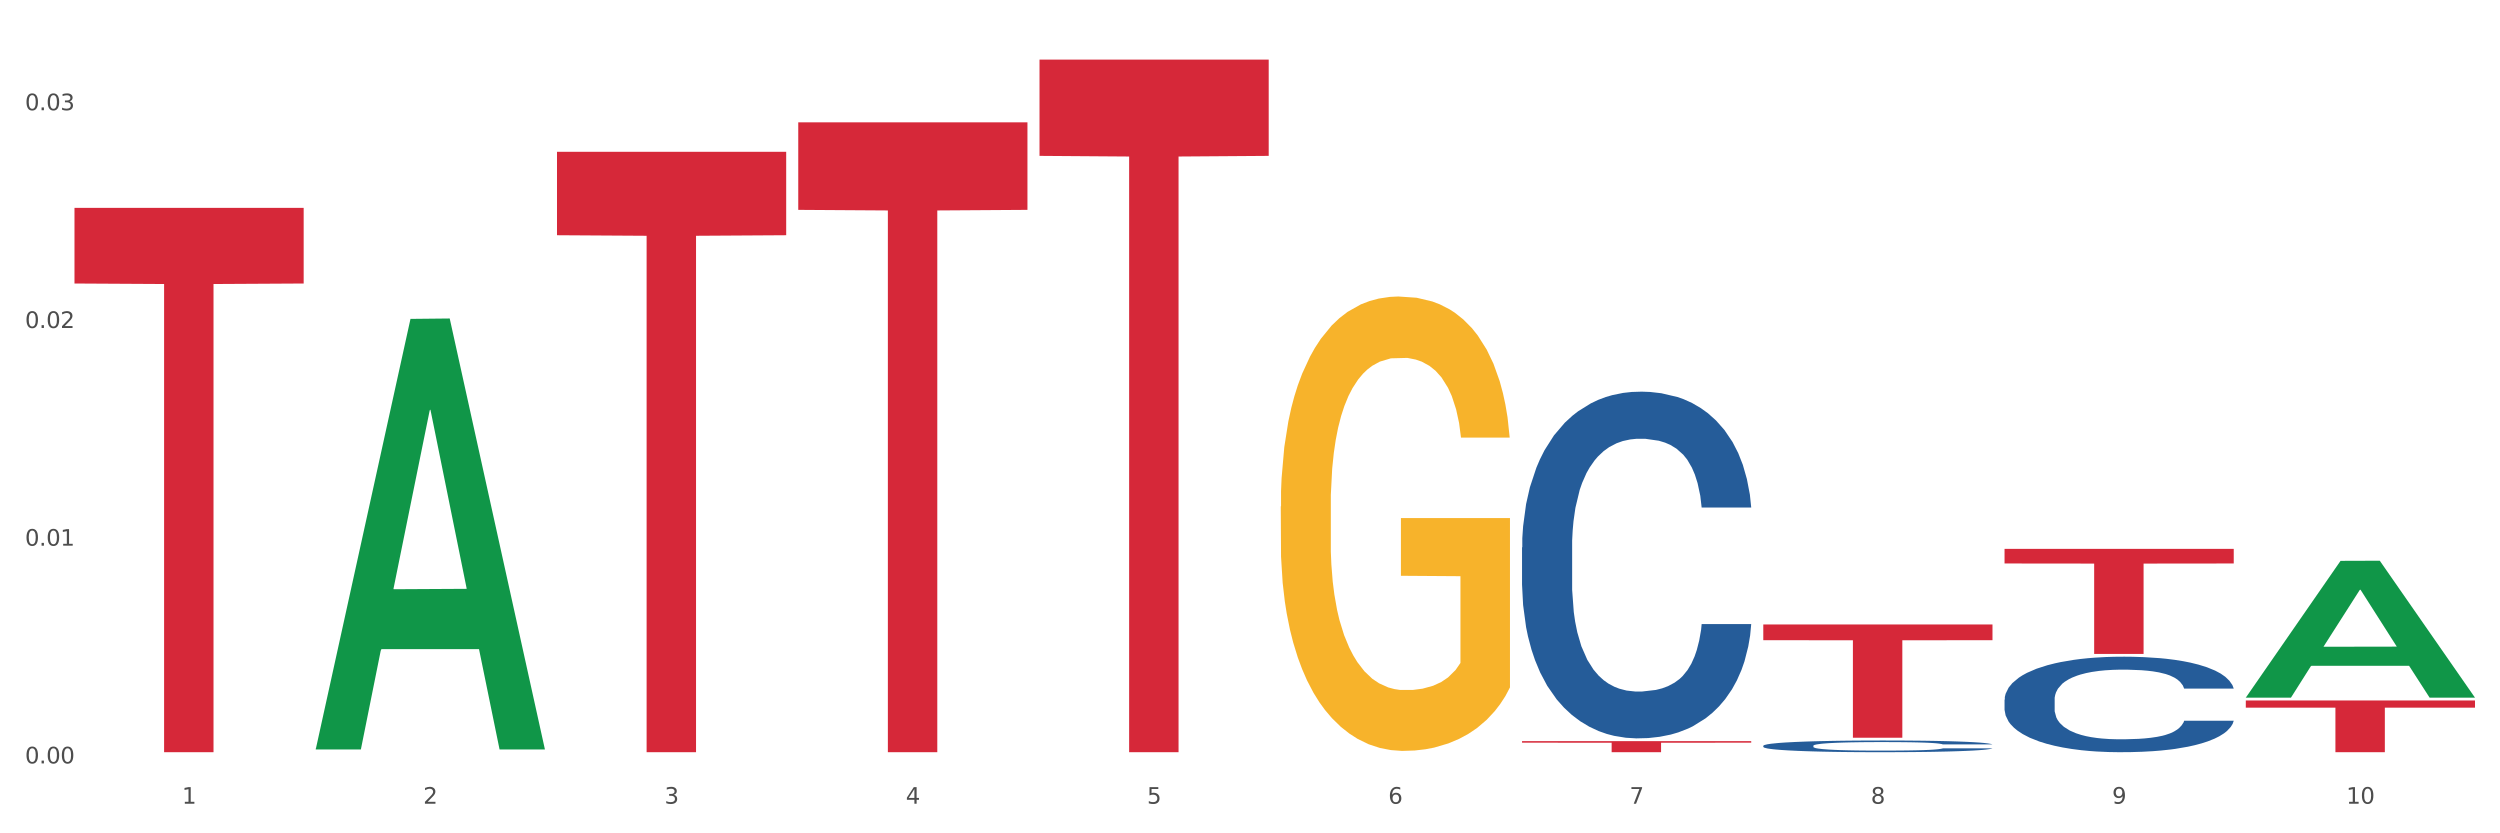 <?xml version="1.0" encoding="utf-8" standalone="no"?>
<!DOCTYPE svg PUBLIC "-//W3C//DTD SVG 1.1//EN"
  "http://www.w3.org/Graphics/SVG/1.1/DTD/svg11.dtd">
<svg xmlns:xlink="http://www.w3.org/1999/xlink" width="1080pt" height="360pt" viewBox="0 0 1080 360" xmlns="http://www.w3.org/2000/svg" version="1.1">
 <rect x="0" y="0" width="1080" height="360" fill="#333333" stroke="none"/>
 <defs>
  <style type="text/css">*{stroke-linejoin: round; stroke-linecap: butt}</style>
 </defs>
 <g id="figure_1">
  <g id="patch_1">
   <path d="M 0 360 
L 1080 360 
L 1080 0 
L 0 0 
z
" style="fill: #ffffff; stroke: #ffffff; stroke-linejoin: miter"/>
  </g>
  <g id="axes_1">
   <g id="matplotlib.axis_1">
    <g id="xtick_1">
     <g id="text_1">
      <!-- 1 -->
      <g style="fill: #4d4d4d" transform="translate(78.627 347.204) scale(0.096 -0.096)">
       <defs>
        <path id="DejaVuSans-31" d="M 794 531 
L 1825 531 
L 1825 4091 
L 703 3866 
L 703 4441 
L 1819 4666 
L 2450 4666 
L 2450 531 
L 3481 531 
L 3481 0 
L 794 0 
L 794 531 
z
" transform="scale(0.016)"/>
       </defs>
       <use xlink:href="#DejaVuSans-31"/>
      </g>
     </g>
    </g>
    <g id="xtick_2">
     <g id="text_2">
      <!-- 2 -->
      <g style="fill: #4d4d4d" transform="translate(182.851 347.204) scale(0.096 -0.096)">
       <defs>
        <path id="DejaVuSans-32" d="M 1228 531 
L 3431 531 
L 3431 0 
L 469 0 
L 469 531 
Q 828 903 1448 1529 
Q 2069 2156 2228 2338 
Q 2531 2678 2651 2914 
Q 2772 3150 2772 3378 
Q 2772 3750 2511 3984 
Q 2250 4219 1831 4219 
Q 1534 4219 1204 4116 
Q 875 4013 500 3803 
L 500 4441 
Q 881 4594 1212 4672 
Q 1544 4750 1819 4750 
Q 2544 4750 2975 4387 
Q 3406 4025 3406 3419 
Q 3406 3131 3298 2873 
Q 3191 2616 2906 2266 
Q 2828 2175 2409 1742 
Q 1991 1309 1228 531 
z
" transform="scale(0.016)"/>
       </defs>
       <use xlink:href="#DejaVuSans-32"/>
      </g>
     </g>
    </g>
    <g id="xtick_3">
     <g id="text_3">
      <!-- 3 -->
      <g style="fill: #4d4d4d" transform="translate(287.074 347.204) scale(0.096 -0.096)">
       <defs>
        <path id="DejaVuSans-33" d="M 2597 2516 
Q 3050 2419 3304 2112 
Q 3559 1806 3559 1356 
Q 3559 666 3084 287 
Q 2609 -91 1734 -91 
Q 1441 -91 1130 -33 
Q 819 25 488 141 
L 488 750 
Q 750 597 1062 519 
Q 1375 441 1716 441 
Q 2309 441 2620 675 
Q 2931 909 2931 1356 
Q 2931 1769 2642 2001 
Q 2353 2234 1838 2234 
L 1294 2234 
L 1294 2753 
L 1863 2753 
Q 2328 2753 2575 2939 
Q 2822 3125 2822 3475 
Q 2822 3834 2567 4026 
Q 2313 4219 1838 4219 
Q 1578 4219 1281 4162 
Q 984 4106 628 3988 
L 628 4550 
Q 988 4650 1302 4700 
Q 1616 4750 1894 4750 
Q 2613 4750 3031 4423 
Q 3450 4097 3450 3541 
Q 3450 3153 3228 2886 
Q 3006 2619 2597 2516 
z
" transform="scale(0.016)"/>
       </defs>
       <use xlink:href="#DejaVuSans-33"/>
      </g>
     </g>
    </g>
    <g id="xtick_4">
     <g id="text_4">
      <!-- 4 -->
      <g style="fill: #4d4d4d" transform="translate(391.298 347.204) scale(0.096 -0.096)">
       <defs>
        <path id="DejaVuSans-34" d="M 2419 4116 
L 825 1625 
L 2419 1625 
L 2419 4116 
z
M 2253 4666 
L 3047 4666 
L 3047 1625 
L 3713 1625 
L 3713 1100 
L 3047 1100 
L 3047 0 
L 2419 0 
L 2419 1100 
L 313 1100 
L 313 1709 
L 2253 4666 
z
" transform="scale(0.016)"/>
       </defs>
       <use xlink:href="#DejaVuSans-34"/>
      </g>
     </g>
    </g>
    <g id="xtick_5">
     <g id="text_5">
      <!-- 5 -->
      <g style="fill: #4d4d4d" transform="translate(495.522 347.204) scale(0.096 -0.096)">
       <defs>
        <path id="DejaVuSans-35" d="M 691 4666 
L 3169 4666 
L 3169 4134 
L 1269 4134 
L 1269 2991 
Q 1406 3038 1543 3061 
Q 1681 3084 1819 3084 
Q 2600 3084 3056 2656 
Q 3513 2228 3513 1497 
Q 3513 744 3044 326 
Q 2575 -91 1722 -91 
Q 1428 -91 1123 -41 
Q 819 9 494 109 
L 494 744 
Q 775 591 1075 516 
Q 1375 441 1709 441 
Q 2250 441 2565 725 
Q 2881 1009 2881 1497 
Q 2881 1984 2565 2268 
Q 2250 2553 1709 2553 
Q 1456 2553 1204 2497 
Q 953 2441 691 2322 
L 691 4666 
z
" transform="scale(0.016)"/>
       </defs>
       <use xlink:href="#DejaVuSans-35"/>
      </g>
     </g>
    </g>
    <g id="xtick_6">
     <g id="text_6">
      <!-- 6 -->
      <g style="fill: #4d4d4d" transform="translate(599.745 347.204) scale(0.096 -0.096)">
       <defs>
        <path id="DejaVuSans-36" d="M 2113 2584 
Q 1688 2584 1439 2293 
Q 1191 2003 1191 1497 
Q 1191 994 1439 701 
Q 1688 409 2113 409 
Q 2538 409 2786 701 
Q 3034 994 3034 1497 
Q 3034 2003 2786 2293 
Q 2538 2584 2113 2584 
z
M 3366 4563 
L 3366 3988 
Q 3128 4100 2886 4159 
Q 2644 4219 2406 4219 
Q 1781 4219 1451 3797 
Q 1122 3375 1075 2522 
Q 1259 2794 1537 2939 
Q 1816 3084 2150 3084 
Q 2853 3084 3261 2657 
Q 3669 2231 3669 1497 
Q 3669 778 3244 343 
Q 2819 -91 2113 -91 
Q 1303 -91 875 529 
Q 447 1150 447 2328 
Q 447 3434 972 4092 
Q 1497 4750 2381 4750 
Q 2619 4750 2861 4703 
Q 3103 4656 3366 4563 
z
" transform="scale(0.016)"/>
       </defs>
       <use xlink:href="#DejaVuSans-36"/>
      </g>
     </g>
    </g>
    <g id="xtick_7">
     <g id="text_7">
      <!-- 7 -->
      <g style="fill: #4d4d4d" transform="translate(703.969 347.204) scale(0.096 -0.096)">
       <defs>
        <path id="DejaVuSans-37" d="M 525 4666 
L 3525 4666 
L 3525 4397 
L 1831 0 
L 1172 0 
L 2766 4134 
L 525 4134 
L 525 4666 
z
" transform="scale(0.016)"/>
       </defs>
       <use xlink:href="#DejaVuSans-37"/>
      </g>
     </g>
    </g>
    <g id="xtick_8">
     <g id="text_8">
      <!-- 8 -->
      <g style="fill: #4d4d4d" transform="translate(808.193 347.204) scale(0.096 -0.096)">
       <defs>
        <path id="DejaVuSans-38" d="M 2034 2216 
Q 1584 2216 1326 1975 
Q 1069 1734 1069 1313 
Q 1069 891 1326 650 
Q 1584 409 2034 409 
Q 2484 409 2743 651 
Q 3003 894 3003 1313 
Q 3003 1734 2745 1975 
Q 2488 2216 2034 2216 
z
M 1403 2484 
Q 997 2584 770 2862 
Q 544 3141 544 3541 
Q 544 4100 942 4425 
Q 1341 4750 2034 4750 
Q 2731 4750 3128 4425 
Q 3525 4100 3525 3541 
Q 3525 3141 3298 2862 
Q 3072 2584 2669 2484 
Q 3125 2378 3379 2068 
Q 3634 1759 3634 1313 
Q 3634 634 3220 271 
Q 2806 -91 2034 -91 
Q 1263 -91 848 271 
Q 434 634 434 1313 
Q 434 1759 690 2068 
Q 947 2378 1403 2484 
z
M 1172 3481 
Q 1172 3119 1398 2916 
Q 1625 2713 2034 2713 
Q 2441 2713 2670 2916 
Q 2900 3119 2900 3481 
Q 2900 3844 2670 4047 
Q 2441 4250 2034 4250 
Q 1625 4250 1398 4047 
Q 1172 3844 1172 3481 
z
" transform="scale(0.016)"/>
       </defs>
       <use xlink:href="#DejaVuSans-38"/>
      </g>
     </g>
    </g>
    <g id="xtick_9">
     <g id="text_9">
      <!-- 9 -->
      <g style="fill: #4d4d4d" transform="translate(912.416 347.204) scale(0.096 -0.096)">
       <defs>
        <path id="DejaVuSans-39" d="M 703 97 
L 703 672 
Q 941 559 1184 500 
Q 1428 441 1663 441 
Q 2288 441 2617 861 
Q 2947 1281 2994 2138 
Q 2813 1869 2534 1725 
Q 2256 1581 1919 1581 
Q 1219 1581 811 2004 
Q 403 2428 403 3163 
Q 403 3881 828 4315 
Q 1253 4750 1959 4750 
Q 2769 4750 3195 4129 
Q 3622 3509 3622 2328 
Q 3622 1225 3098 567 
Q 2575 -91 1691 -91 
Q 1453 -91 1209 -44 
Q 966 3 703 97 
z
M 1959 2075 
Q 2384 2075 2632 2365 
Q 2881 2656 2881 3163 
Q 2881 3666 2632 3958 
Q 2384 4250 1959 4250 
Q 1534 4250 1286 3958 
Q 1038 3666 1038 3163 
Q 1038 2656 1286 2365 
Q 1534 2075 1959 2075 
z
" transform="scale(0.016)"/>
       </defs>
       <use xlink:href="#DejaVuSans-39"/>
      </g>
     </g>
    </g>
    <g id="xtick_10">
     <g id="text_10">
      <!-- 10 -->
      <g style="fill: #4d4d4d" transform="translate(1013.586 347.204) scale(0.096 -0.096)">
       <defs>
        <path id="DejaVuSans-30" d="M 2034 4250 
Q 1547 4250 1301 3770 
Q 1056 3291 1056 2328 
Q 1056 1369 1301 889 
Q 1547 409 2034 409 
Q 2525 409 2770 889 
Q 3016 1369 3016 2328 
Q 3016 3291 2770 3770 
Q 2525 4250 2034 4250 
z
M 2034 4750 
Q 2819 4750 3233 4129 
Q 3647 3509 3647 2328 
Q 3647 1150 3233 529 
Q 2819 -91 2034 -91 
Q 1250 -91 836 529 
Q 422 1150 422 2328 
Q 422 3509 836 4129 
Q 1250 4750 2034 4750 
z
" transform="scale(0.016)"/>
       </defs>
       <use xlink:href="#DejaVuSans-31"/>
       <use xlink:href="#DejaVuSans-30" transform="translate(63.623 0)"/>
      </g>
     </g>
    </g>
    <g id="xtick_11"/>
    <g id="xtick_12"/>
    <g id="xtick_13"/>
    <g id="xtick_14"/>
    <g id="xtick_15"/>
    <g id="xtick_16"/>
    <g id="xtick_17"/>
    <g id="xtick_18"/>
    <g id="xtick_19"/>
   </g>
   <g id="matplotlib.axis_2">
    <g id="ytick_1">
     <g id="text_11">
      <!-- 0.00 -->
      <g style="fill: #4d4d4d" transform="translate(10.8 329.798) scale(0.096 -0.096)">
       <defs>
        <path id="DejaVuSans-2e" d="M 684 794 
L 1344 794 
L 1344 0 
L 684 0 
L 684 794 
z
" transform="scale(0.016)"/>
       </defs>
       <use xlink:href="#DejaVuSans-30"/>
       <use xlink:href="#DejaVuSans-2e" transform="translate(63.623 0)"/>
       <use xlink:href="#DejaVuSans-30" transform="translate(95.41 0)"/>
       <use xlink:href="#DejaVuSans-30" transform="translate(159.033 0)"/>
      </g>
     </g>
    </g>
    <g id="ytick_2">
     <g id="text_12">
      <!-- 0.01 -->
      <g style="fill: #4d4d4d" transform="translate(10.8 235.742) scale(0.096 -0.096)">
       <use xlink:href="#DejaVuSans-30"/>
       <use xlink:href="#DejaVuSans-2e" transform="translate(63.623 0)"/>
       <use xlink:href="#DejaVuSans-30" transform="translate(95.41 0)"/>
       <use xlink:href="#DejaVuSans-31" transform="translate(159.033 0)"/>
      </g>
     </g>
    </g>
    <g id="ytick_3">
     <g id="text_13">
      <!-- 0.02 -->
      <g style="fill: #4d4d4d" transform="translate(10.8 141.686) scale(0.096 -0.096)">
       <use xlink:href="#DejaVuSans-30"/>
       <use xlink:href="#DejaVuSans-2e" transform="translate(63.623 0)"/>
       <use xlink:href="#DejaVuSans-30" transform="translate(95.41 0)"/>
       <use xlink:href="#DejaVuSans-32" transform="translate(159.033 0)"/>
      </g>
     </g>
    </g>
    <g id="ytick_4">
     <g id="text_14">
      <!-- 0.03 -->
      <g style="fill: #4d4d4d" transform="translate(10.8 47.63) scale(0.096 -0.096)">
       <use xlink:href="#DejaVuSans-30"/>
       <use xlink:href="#DejaVuSans-2e" transform="translate(63.623 0)"/>
       <use xlink:href="#DejaVuSans-30" transform="translate(95.41 0)"/>
       <use xlink:href="#DejaVuSans-33" transform="translate(159.033 0)"/>
      </g>
     </g>
    </g>
    <g id="ytick_5"/>
    <g id="ytick_6"/>
    <g id="ytick_7"/>
   </g>
   <g id="PolyCollection_1">
    <path d="M 136.399 323.432 
L 136.501 323.257 
L 177.331 137.761 
L 194.275 137.586 
L 235.411 323.781 
L 215.813 323.781 
L 206.932 280.423 
L 164.775 280.423 
L 164.469 281.123 
L 155.895 323.781 
L 136.399 323.781 
L 136.399 323.432 
L 170.083 254.548 
L 201.624 254.373 
L 186.007 177.273 
L 185.803 176.923 
L 185.599 177.448 
L 169.981 254.373 
L 170.083 254.548 
L 136.399 323.432 
z
" clip-path="url(#p075258f66a)" style="fill: #109648"/>
    <path d="M 344.846 52.845 
L 443.858 52.845 
L 443.858 90.659 
L 404.91 90.914 
L 404.91 324.95 
L 383.559 324.95 
L 383.559 90.914 
L 344.846 90.659 
L 344.846 53.1 
L 344.846 52.845 
z
" clip-path="url(#p075258f66a)" style="fill: #d62839"/>
    <path d="M 449.069 25.759 
L 548.082 25.759 
L 548.082 67.337 
L 509.134 67.618 
L 509.134 324.95 
L 487.783 324.95 
L 487.783 67.618 
L 449.069 67.337 
L 449.069 26.04 
L 449.069 25.759 
z
" clip-path="url(#p075258f66a)" style="fill: #d62839"/>
    <path d="M 657.517 320.183 
L 756.529 320.183 
L 756.529 320.845 
L 717.581 320.85 
L 717.581 324.95 
L 696.23 324.95 
L 696.23 320.85 
L 657.517 320.845 
L 657.517 320.187 
L 657.517 320.183 
z
" clip-path="url(#p075258f66a)" style="fill: #d62839"/>
    <path d="M 761.74 269.757 
L 860.753 269.757 
L 860.753 276.557 
L 821.805 276.603 
L 821.805 318.694 
L 800.454 318.694 
L 800.454 276.603 
L 761.74 276.557 
L 761.74 269.803 
L 761.74 269.757 
z
" clip-path="url(#p075258f66a)" style="fill: #d62839"/>
    <path d="M 865.964 237.12 
L 964.976 237.12 
L 964.976 243.424 
L 926.028 243.467 
L 926.028 282.489 
L 904.677 282.489 
L 904.677 243.467 
L 865.964 243.424 
L 865.964 237.162 
L 865.964 237.12 
z
" clip-path="url(#p075258f66a)" style="fill: #d62839"/>
    <path d="M 970.188 302.599 
L 1069.2 302.599 
L 1069.2 305.705 
L 1030.252 305.726 
L 1030.252 324.95 
L 1008.901 324.95 
L 1008.901 305.726 
L 970.188 305.705 
L 970.188 302.62 
L 970.188 302.599 
z
" clip-path="url(#p075258f66a)" style="fill: #d62839"/>
    <path d="M 657.517 236.495 
L 657.634 236.358 
L 657.634 232.528 
L 657.985 227.33 
L 659.272 217.754 
L 660.911 210.504 
L 663.72 202.023 
L 665.241 198.466 
L 667.231 194.499 
L 671.327 188.07 
L 676.008 182.598 
L 679.285 179.589 
L 681.743 177.674 
L 687.244 174.254 
L 690.404 172.749 
L 693.681 171.518 
L 696.49 170.697 
L 701.171 169.74 
L 704.916 169.329 
L 709.247 169.192 
L 712.875 169.329 
L 717.673 169.876 
L 724.695 171.518 
L 727.387 172.475 
L 731.015 174.117 
L 734.76 176.306 
L 737.803 178.494 
L 741.314 181.641 
L 744.943 185.744 
L 748.454 190.943 
L 750.911 195.73 
L 752.901 200.792 
L 754.657 206.947 
L 755.944 213.65 
L 756.529 219.259 
L 735.112 219.259 
L 734.526 214.197 
L 733.356 208.726 
L 732.186 205.032 
L 730.898 202.023 
L 728.909 198.603 
L 727.153 196.414 
L 724.227 193.815 
L 721.535 192.174 
L 719.312 191.216 
L 716.62 190.395 
L 710.885 189.575 
L 706.789 189.575 
L 704.214 189.848 
L 701.054 190.532 
L 698.362 191.49 
L 695.202 193.131 
L 692.745 194.91 
L 690.287 197.235 
L 688.882 198.877 
L 686.776 201.886 
L 685.371 204.348 
L 683.499 208.589 
L 682.445 211.598 
L 680.573 219.396 
L 679.754 225.141 
L 679.402 229.108 
L 679.168 233.485 
L 679.168 254.825 
L 679.871 264.401 
L 680.456 268.504 
L 681.392 273.155 
L 683.148 279.174 
L 685.722 285.056 
L 688.414 289.297 
L 690.638 291.896 
L 692.745 293.811 
L 694.851 295.316 
L 697.426 296.684 
L 699.533 297.504 
L 702.693 298.325 
L 706.438 298.736 
L 709.364 298.736 
L 715.332 298.052 
L 718.024 297.368 
L 720.599 296.41 
L 723.408 294.905 
L 725.632 293.264 
L 726.919 292.033 
L 729.026 289.434 
L 730.664 286.698 
L 732.069 283.552 
L 733.005 280.816 
L 734.058 276.712 
L 734.877 272.061 
L 735.112 269.599 
L 756.529 269.599 
L 756.061 274.523 
L 755.242 279.311 
L 753.603 285.74 
L 752.316 289.434 
L 750.326 293.948 
L 748.22 297.778 
L 745.294 302.019 
L 742.602 305.165 
L 739.793 307.901 
L 736.75 310.363 
L 731.249 313.783 
L 729.26 314.74 
L 725.046 316.382 
L 721.769 317.339 
L 716.971 318.297 
L 712.055 318.844 
L 706.906 318.981 
L 702.341 318.707 
L 697.309 317.887 
L 694.149 317.066 
L 690.638 315.835 
L 686.542 313.92 
L 682.679 311.594 
L 679.051 308.858 
L 675.657 305.712 
L 672.497 302.155 
L 668.401 296.273 
L 665.358 290.528 
L 663.134 285.193 
L 661.613 280.679 
L 660.091 274.934 
L 659.272 270.967 
L 657.985 261.391 
L 657.517 252.499 
L 657.517 236.495 
z
" clip-path="url(#p075258f66a)" style="fill: #255c99"/>
    <path d="M 761.74 322.166 
L 761.857 322.162 
L 761.857 322.032 
L 762.208 321.857 
L 763.496 321.534 
L 765.134 321.289 
L 767.943 321.003 
L 769.465 320.883 
L 771.454 320.749 
L 775.551 320.532 
L 780.232 320.348 
L 783.509 320.246 
L 785.967 320.181 
L 791.467 320.066 
L 794.627 320.015 
L 797.904 319.974 
L 800.713 319.946 
L 805.395 319.914 
L 809.14 319.9 
L 813.47 319.895 
L 817.098 319.9 
L 821.897 319.918 
L 828.919 319.974 
L 831.611 320.006 
L 835.239 320.061 
L 838.984 320.135 
L 842.027 320.209 
L 845.538 320.315 
L 849.166 320.454 
L 852.677 320.629 
L 855.135 320.791 
L 857.125 320.962 
L 858.88 321.169 
L 860.168 321.395 
L 860.753 321.585 
L 839.335 321.585 
L 838.75 321.414 
L 837.58 321.229 
L 836.409 321.105 
L 835.122 321.003 
L 833.132 320.888 
L 831.377 320.814 
L 828.451 320.726 
L 825.759 320.671 
L 823.535 320.638 
L 820.843 320.611 
L 815.109 320.583 
L 811.012 320.583 
L 808.438 320.592 
L 805.278 320.615 
L 802.586 320.648 
L 799.426 320.703 
L 796.968 320.763 
L 794.51 320.841 
L 793.106 320.897 
L 790.999 320.998 
L 789.595 321.082 
L 787.722 321.225 
L 786.669 321.326 
L 784.796 321.589 
L 783.977 321.783 
L 783.626 321.917 
L 783.392 322.065 
L 783.392 322.785 
L 784.094 323.108 
L 784.679 323.246 
L 785.616 323.403 
L 787.371 323.606 
L 789.946 323.805 
L 792.638 323.948 
L 794.862 324.036 
L 796.968 324.1 
L 799.075 324.151 
L 801.65 324.197 
L 803.756 324.225 
L 806.916 324.253 
L 810.661 324.266 
L 813.587 324.266 
L 819.556 324.243 
L 822.248 324.22 
L 824.823 324.188 
L 827.632 324.137 
L 829.855 324.082 
L 831.143 324.04 
L 833.249 323.953 
L 834.888 323.86 
L 836.292 323.754 
L 837.229 323.662 
L 838.282 323.523 
L 839.101 323.366 
L 839.335 323.283 
L 860.753 323.283 
L 860.285 323.449 
L 859.465 323.611 
L 857.827 323.828 
L 856.539 323.953 
L 854.55 324.105 
L 852.443 324.234 
L 849.517 324.377 
L 846.825 324.483 
L 844.017 324.576 
L 840.974 324.659 
L 835.473 324.774 
L 833.483 324.806 
L 829.27 324.862 
L 825.993 324.894 
L 821.195 324.926 
L 816.279 324.945 
L 811.13 324.95 
L 806.565 324.94 
L 801.533 324.913 
L 798.373 324.885 
L 794.862 324.843 
L 790.765 324.779 
L 786.903 324.7 
L 783.275 324.608 
L 779.881 324.502 
L 776.721 324.382 
L 772.625 324.183 
L 769.582 323.989 
L 767.358 323.809 
L 765.837 323.657 
L 764.315 323.463 
L 763.496 323.329 
L 762.208 323.006 
L 761.74 322.706 
L 761.74 322.166 
z
" clip-path="url(#p075258f66a)" style="fill: #255c99"/>
    <path d="M 865.964 302.229 
L 866.081 302.191 
L 866.081 301.136 
L 866.432 299.704 
L 867.719 297.067 
L 869.358 295.07 
L 872.167 292.734 
L 873.688 291.754 
L 875.678 290.661 
L 879.774 288.89 
L 884.456 287.383 
L 887.733 286.554 
L 890.19 286.027 
L 895.691 285.085 
L 898.851 284.67 
L 902.128 284.331 
L 904.937 284.105 
L 909.618 283.841 
L 913.364 283.728 
L 917.694 283.691 
L 921.322 283.728 
L 926.12 283.879 
L 933.143 284.331 
L 935.834 284.595 
L 939.463 285.047 
L 943.208 285.65 
L 946.251 286.253 
L 949.762 287.119 
L 953.39 288.25 
L 956.901 289.682 
L 959.359 291 
L 961.348 292.395 
L 963.104 294.09 
L 964.391 295.936 
L 964.976 297.481 
L 943.559 297.481 
L 942.974 296.087 
L 941.803 294.58 
L 940.633 293.563 
L 939.346 292.734 
L 937.356 291.792 
L 935.6 291.189 
L 932.674 290.473 
L 929.983 290.021 
L 927.759 289.757 
L 925.067 289.531 
L 919.332 289.305 
L 915.236 289.305 
L 912.661 289.38 
L 909.501 289.569 
L 906.81 289.832 
L 903.65 290.285 
L 901.192 290.774 
L 898.734 291.415 
L 897.33 291.867 
L 895.223 292.696 
L 893.819 293.374 
L 891.946 294.542 
L 890.893 295.371 
L 889.02 297.519 
L 888.201 299.101 
L 887.85 300.194 
L 887.616 301.4 
L 887.616 307.278 
L 888.318 309.915 
L 888.903 311.046 
L 889.839 312.327 
L 891.595 313.985 
L 894.17 315.605 
L 896.861 316.773 
L 899.085 317.489 
L 901.192 318.017 
L 903.298 318.431 
L 905.873 318.808 
L 907.98 319.034 
L 911.14 319.26 
L 914.885 319.373 
L 917.811 319.373 
L 923.78 319.185 
L 926.472 318.996 
L 929.046 318.732 
L 931.855 318.318 
L 934.079 317.866 
L 935.366 317.527 
L 937.473 316.811 
L 939.111 316.057 
L 940.516 315.191 
L 941.452 314.437 
L 942.505 313.307 
L 943.325 312.025 
L 943.559 311.347 
L 964.976 311.347 
L 964.508 312.704 
L 963.689 314.022 
L 962.05 315.793 
L 960.763 316.811 
L 958.773 318.054 
L 956.667 319.109 
L 953.741 320.277 
L 951.049 321.144 
L 948.24 321.897 
L 945.197 322.576 
L 939.697 323.518 
L 937.707 323.781 
L 933.494 324.234 
L 930.217 324.497 
L 925.418 324.761 
L 920.503 324.912 
L 915.353 324.95 
L 910.789 324.874 
L 905.756 324.648 
L 902.596 324.422 
L 899.085 324.083 
L 894.989 323.555 
L 891.127 322.915 
L 887.499 322.161 
L 884.105 321.295 
L 880.945 320.315 
L 876.848 318.695 
L 873.805 317.112 
L 871.582 315.643 
L 870.06 314.399 
L 868.539 312.817 
L 867.719 311.724 
L 866.432 309.086 
L 865.964 306.637 
L 865.964 302.229 
z
" clip-path="url(#p075258f66a)" style="fill: #255c99"/>
    <path d="M 240.622 65.571 
L 339.635 65.571 
L 339.635 101.616 
L 300.687 101.86 
L 300.687 324.95 
L 279.336 324.95 
L 279.336 101.86 
L 240.622 101.616 
L 240.622 65.814 
L 240.622 65.571 
z
" clip-path="url(#p075258f66a)" style="fill: #d62839"/>
    <path d="M 32.175 89.798 
L 131.187 89.798 
L 131.187 122.476 
L 92.239 122.697 
L 92.239 324.95 
L 70.888 324.95 
L 70.888 122.697 
L 32.175 122.476 
L 32.175 90.019 
L 32.175 89.798 
z
" clip-path="url(#p075258f66a)" style="fill: #d62839"/>
    <path d="M 553.293 218.799 
L 553.41 218.62 
L 553.41 212.166 
L 553.644 206.608 
L 554.813 193.162 
L 556.566 182.046 
L 557.852 176.13 
L 559.138 171.29 
L 560.658 166.449 
L 562.528 161.429 
L 565.918 154.079 
L 568.022 150.314 
L 570.594 146.369 
L 575.27 140.632 
L 578.66 137.405 
L 582.167 134.716 
L 587.895 131.489 
L 591.636 130.055 
L 595.61 128.979 
L 600.403 128.262 
L 604.027 128.083 
L 611.976 128.621 
L 618.756 130.234 
L 622.029 131.489 
L 626.237 133.641 
L 628.458 135.075 
L 632.082 137.943 
L 635.823 141.708 
L 638.395 144.935 
L 642.252 151.031 
L 645.175 157.126 
L 647.863 164.656 
L 649.266 169.855 
L 650.318 174.696 
L 651.253 180.254 
L 652.189 189.038 
L 631.147 189.038 
L 630.329 182.764 
L 629.043 176.847 
L 627.173 171.11 
L 625.536 167.525 
L 622.73 163.043 
L 620.159 160.174 
L 617.47 158.023 
L 614.197 156.23 
L 611.625 155.334 
L 608.001 154.616 
L 600.87 154.796 
L 596.078 156.23 
L 592.805 158.023 
L 590.7 159.636 
L 588.83 161.429 
L 586.726 163.939 
L 584.271 167.704 
L 582.518 171.11 
L 580.764 175.413 
L 579.361 179.716 
L 578.075 184.736 
L 577.023 190.114 
L 576.205 195.672 
L 575.504 202.484 
L 574.919 213.779 
L 574.919 238.341 
L 575.153 243.898 
L 575.737 251.249 
L 576.439 256.807 
L 577.608 263.44 
L 578.66 267.922 
L 580.647 274.376 
L 582.868 279.755 
L 584.622 283.161 
L 586.375 286.029 
L 589.415 289.974 
L 592.805 293.201 
L 595.727 295.173 
L 599.702 296.965 
L 602.39 297.683 
L 604.728 298.041 
L 610.456 298.041 
L 614.548 297.503 
L 619.107 296.248 
L 622.613 294.635 
L 625.536 292.663 
L 628.809 289.436 
L 630.913 286.388 
L 630.913 248.918 
L 605.196 248.739 
L 605.196 223.819 
L 652.306 223.819 
L 652.306 296.965 
L 650.318 300.73 
L 648.097 304.137 
L 645.759 307.184 
L 642.252 310.949 
L 638.044 314.535 
L 634.303 317.045 
L 630.329 319.196 
L 625.653 321.168 
L 619.574 322.961 
L 615.833 323.678 
L 611.158 324.216 
L 605.663 324.395 
L 600.87 324.037 
L 596.195 323.141 
L 591.285 321.527 
L 586.492 319.196 
L 582.868 316.866 
L 579.244 313.997 
L 575.387 310.232 
L 572.347 306.647 
L 570.009 303.42 
L 567.438 299.296 
L 564.632 293.918 
L 562.528 289.077 
L 560.658 284.057 
L 558.67 277.603 
L 557.268 272.045 
L 555.865 265.053 
L 555.047 259.854 
L 554.111 251.787 
L 553.41 240.492 
L 553.293 218.799 
z
" clip-path="url(#p075258f66a)" style="fill: #f7b32b"/>
    <path d="M 970.188 301.287 
L 970.29 301.231 
L 1011.12 242.286 
L 1028.064 242.231 
L 1069.2 301.398 
L 1049.602 301.398 
L 1040.721 287.62 
L 998.564 287.62 
L 998.258 287.842 
L 989.684 301.398 
L 970.188 301.398 
L 970.188 301.287 
L 1003.872 279.398 
L 1035.413 279.342 
L 1019.796 254.842 
L 1019.592 254.731 
L 1019.388 254.897 
L 1003.77 279.342 
L 1003.872 279.398 
L 970.188 301.287 
z
" clip-path="url(#p075258f66a)" style="fill: #109648"/>
   </g>
  </g>
 </g>
 <defs>
  <clipPath id="p075258f66a">
   <rect x="32.175" y="10.8" width="1037.025" height="329.109"/>
  </clipPath>
 </defs>
</svg>
